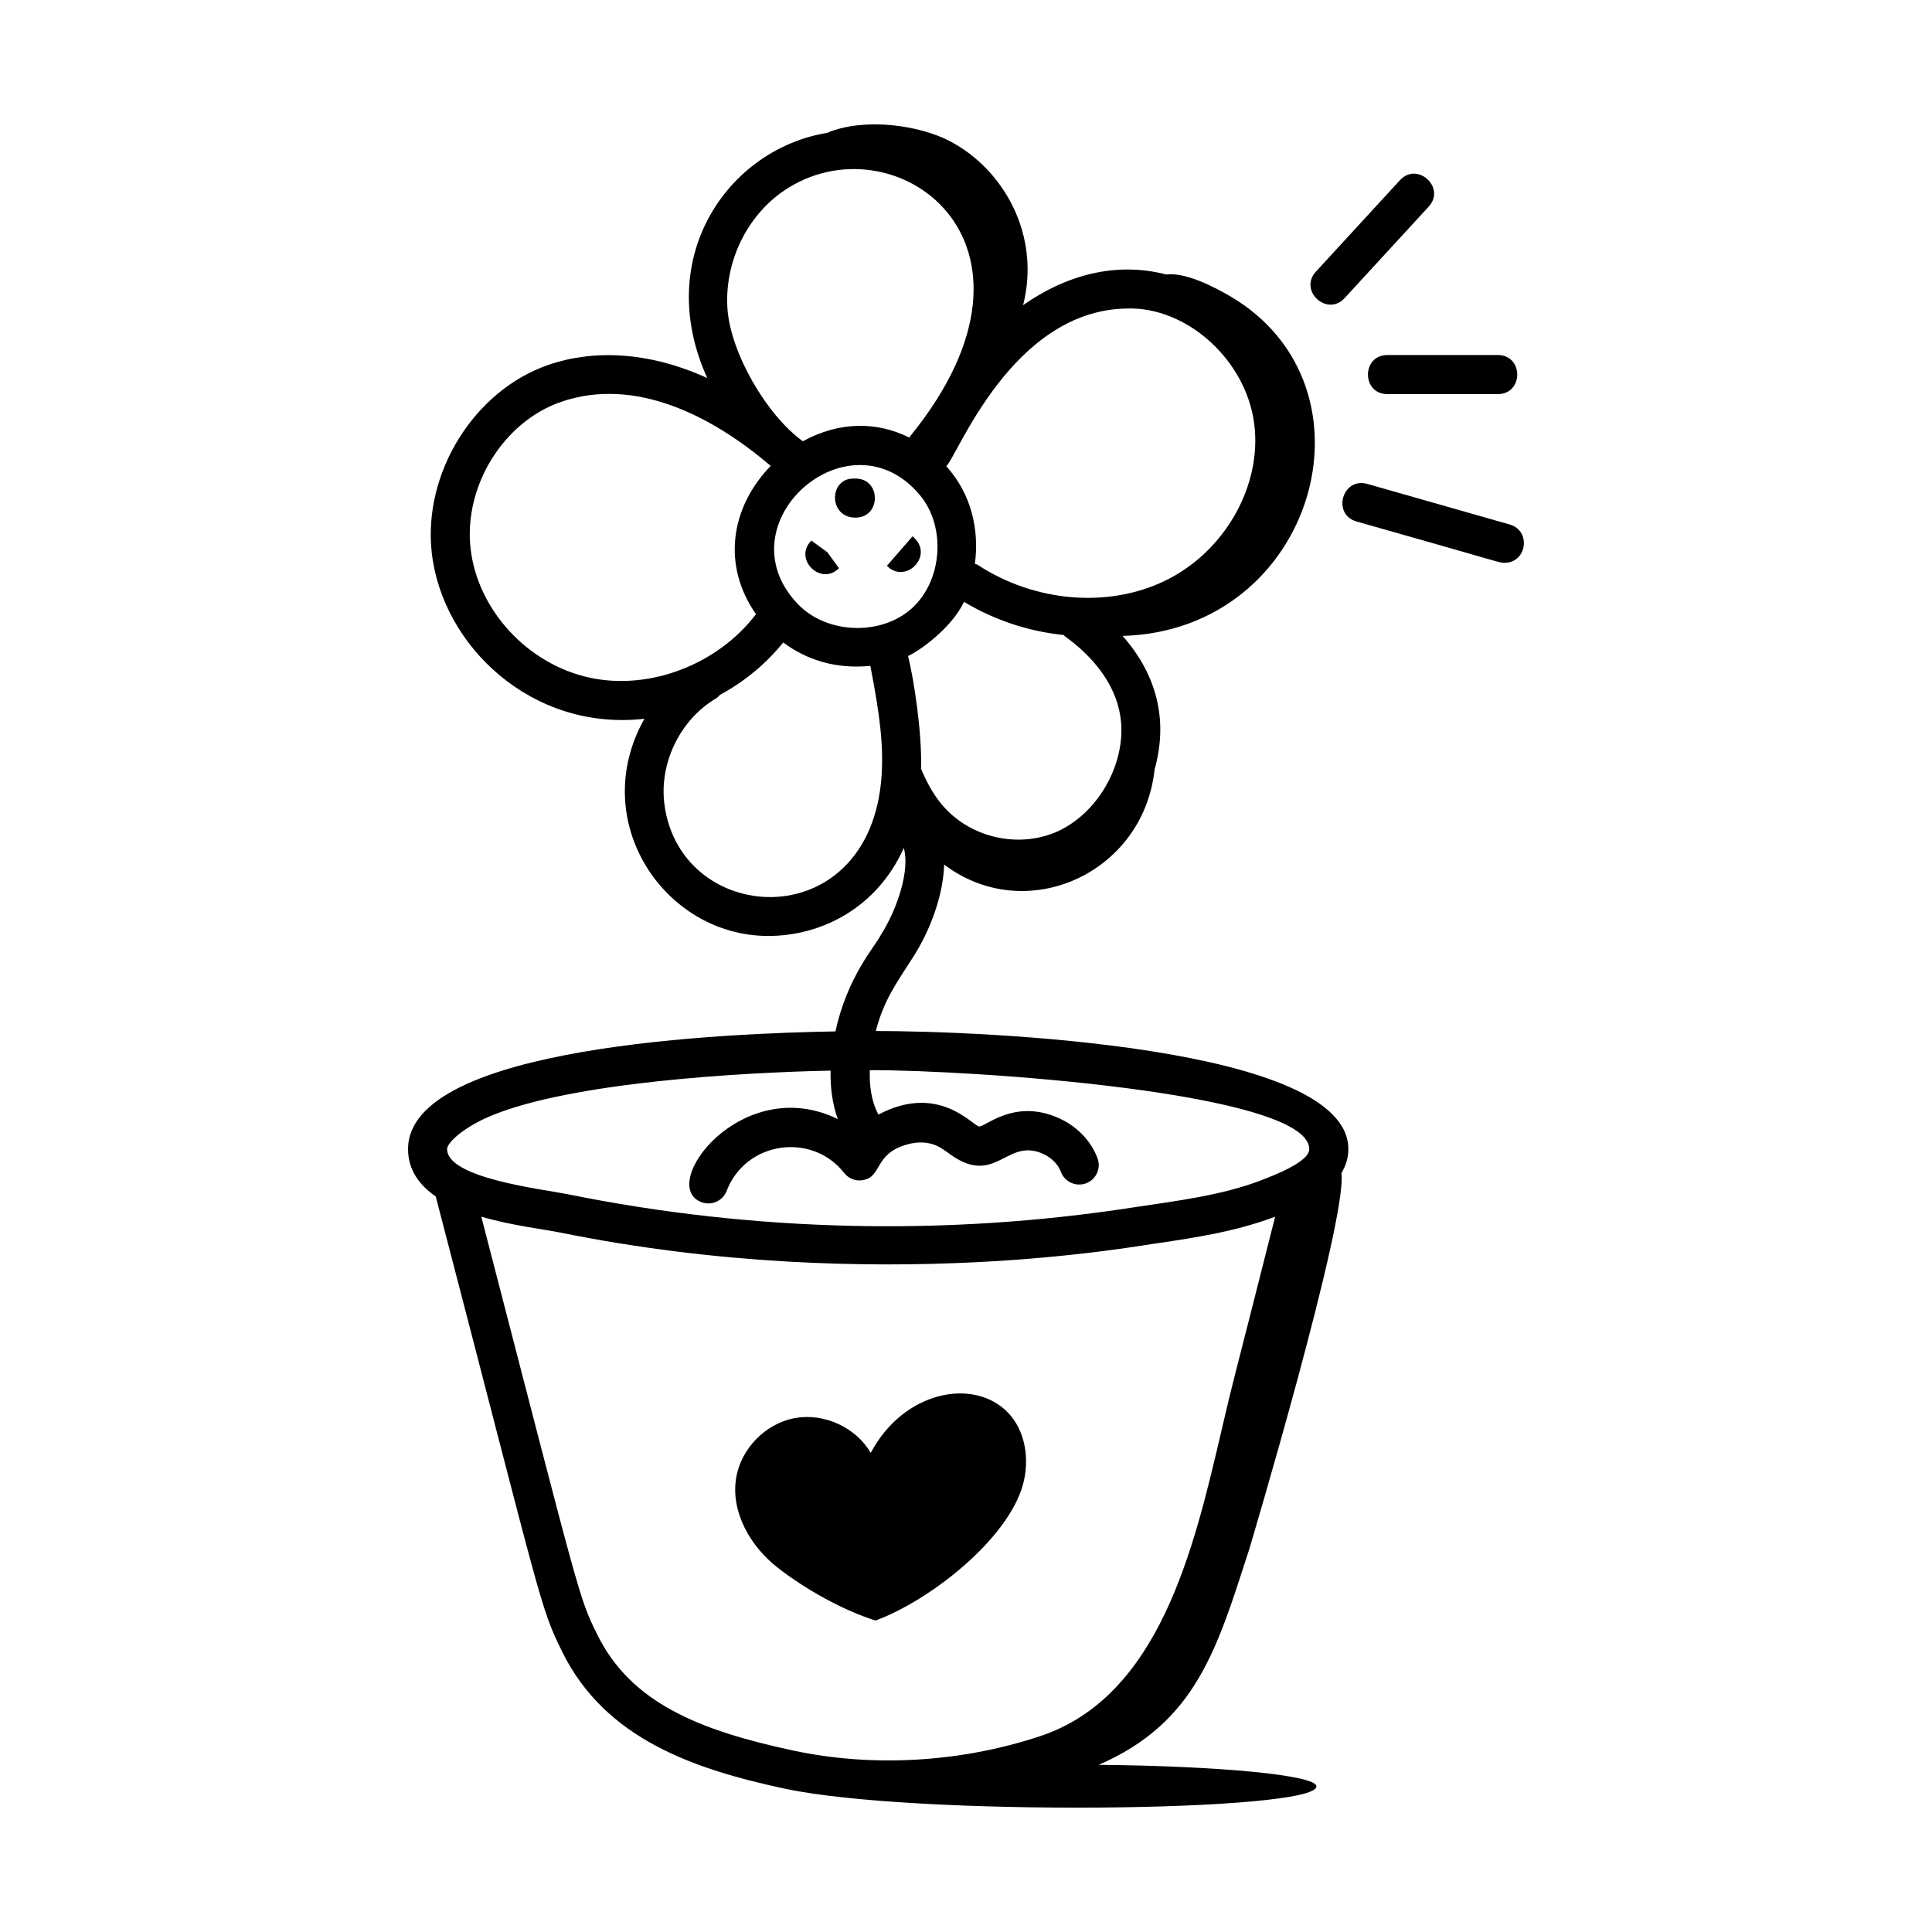<?xml version="1.0" encoding="UTF-8"?>
<!-- Uploaded to: SVG Repo, www.svgrepo.com, Generator: SVG Repo Mixer Tools -->
<svg fill="#000000" width="800px" height="800px" version="1.1" viewBox="144 144 512 512" xmlns="http://www.w3.org/2000/svg">
 <g>
  <path d="m376.1 417.23c2.102-8.094 5.277-12.398 9.879-19.59 4.481-6.977 7.981-16.238 8.23-24.52 21.723 16.406 52.82 2.379 55.77-25.203 3.742-13.367 0.383-25.336-8.477-35.391 50.883-1.414 69.566-65.969 28.488-90.027-3.902-2.285-11.668-6.41-16.926-5.754-13.387-3.496-26.66 0.199-37.934 8.129 4.699-18.438-5-35.945-19.473-43.496-7.996-4.172-22.516-6.356-32.484-2.164-26.289 4.32-46.234 33.09-31.738 64.977-15.707-7.168-30.422-7.527-42.117-3.488-19.68 6.793-33.254 28.645-30.902 49.746 2.754 24.699 26.52 47.422 56.363 44.035-15.207 26.98 5.191 57.555 32.801 57.555 14.367 0 28.914-7.637 35.934-23.324 1.668 5.852-1.656 16.172-6.246 23.332-1.188 2.512-8.738 10.715-11.859 25.285-27.668 0.488-113.27 3.629-113.27 31.191 0 5.523 2.977 9.539 7.336 12.539 28.395 108.98 27.5 108.46 33.516 120.68 11.426 23.199 35.074 31.137 58.926 36.262 34.559 7.406 140.95 6.176 140.95-0.594 0-2.957-25.238-5.391-57.688-5.715 25.969-11.289 31.383-30.969 39.875-57.102 0.203-0.703 26.062-87.301 24.438-99.719 1.105-1.855 1.836-3.938 1.836-6.352 0.004-27.508-97.828-31.293-125.23-31.293zm47.312-52.531c-9.875 3.965-21.77 1.266-28.988-6.551-2.496-2.684-4.559-6.141-6.336-10.422 0.297-9.699-1.98-24.113-3.445-29.875 2.832-1.246 11.449-7.246 14.836-14.355 8.145 4.902 17.219 7.848 26.422 8.793 0.129 0.113 0.203 0.27 0.348 0.371 5.965 4.258 15.816 13.391 14.875 26.648-0.801 11-8.102 21.445-17.711 25.391zm19.102-138.94c16.062-0.559 31.703 13.695 33.867 30.539 2.117 16.426-7.797 33.906-23.574 41.578-15.105 7.348-34.602 5.715-49.68-4.164-0.242-0.156-0.516-0.191-0.77-0.305 1.191-9.055-0.922-18.469-7.578-25.859 3.004-2.828 17.41-41.254 47.734-41.789zm-90.766-31.219c28.762-19.602 75.473 13.27 33.559 64.938-0.129 0.156-0.164 0.348-0.27 0.516-8.516-4.281-18.516-4.402-28.27 0.945-9.668-6.949-19.207-23.527-19.984-35.164-0.812-12.227 5.062-24.488 14.965-31.234zm-51.43 129.06c-16.492-3.547-29.789-17.969-31.617-34.293-1.832-16.484 8.707-33.535 23.992-38.812 19.535-6.727 39.941 3.629 55.547 16.977-10.562 10.891-13.031 26.238-3.894 39.293-10.133 13.328-28.137 20.25-44.027 16.836zm19.754 33.492c-1.402-10.918 4.227-22.43 13.688-28.004 0.434-0.258 0.746-0.621 1.074-0.969 6.375-3.438 12.094-8.121 16.738-13.863 6.121 4.594 13.895 7.117 23.082 6.203 1.676 8.836 3.379 17.957 3.082 27.027-1.402 45.164-53.402 42.793-57.664 9.605zm35.363-53.016v0.008c-20.32-21.27 13.488-51.289 32.289-28.953 7.078 8.426 6.066 22.781-2.121 30.121-8.184 7.344-22.566 6.789-30.168-1.176zm112.23 219.22c-7.332 31.379-16.453 70.445-48.211 80.871-21.062 6.93-44.273 8.25-65.367 3.719-24.629-5.285-42.859-12.535-51.809-30.707-4.945-10.047-4.285-8.715-30.73-110.75 8.07 2.367 17.008 3.41 20.734 4.18 84.473 17.121 155.58 3.043 158.64 2.836 10.105-1.504 20.547-3.082 31.004-7.004-12.172 48.227-10.406 40.352-14.262 56.852zm10.617-66.523c-10.41 3.973-21.742 5.379-33.93 7.199-49.059 7.598-100.18 6.606-150.01-3.512-6.859-1.363-31.852-4.246-31.852-11.93 0-1.84 4.652-5.871 11.324-8.699 21.355-9.07 67.266-11.641 90.305-12.105-0.102 4.289 0.406 8.699 1.91 12.844-25.375-12.414-47.934 17.52-36.141 22.016 2.668 1.008 5.664-0.32 6.688-2.992 4.996-13.129 22.574-15.664 31.137-4.746 1.133 1.438 2.981 2.211 4.766 1.926 5.375-0.738 3.016-6.902 11.707-9.422 6.816-2 10.195 1.734 10.883 2.023 12.57 9.605 15.324-3.711 24.949 0.23 2.461 1.012 4.332 2.816 5.137 4.961 0.996 2.676 3.996 4.012 6.664 3.027 2.676-1.004 4.031-3.984 3.027-6.664-1.805-4.82-5.777-8.797-10.891-10.898-11.348-4.672-18.648 2.484-20.469 2.508-1.781-0.25-10.727-11.598-26.688-3.168-1.922-3.508-2.418-7.754-2.289-11.766 26.82-0.09 116.46 5.914 116.46 20.93 0 2.266-4.148 4.988-12.695 8.238z"/>
  <path d="m374.76 529.02c-3.984-6.793-12.438-10.645-20.176-9.199-7.742 1.445-14.23 8.09-15.5 15.859-1.477 9.055 3.793 18.148 11.031 23.789 7.238 5.641 17.148 11.23 25.898 13.992 14.406-5.281 35.059-21.48 39.074-36.012 1.824-6.606 0.727-14.32-4.078-19.207-9.043-9.188-27.52-5.644-36.25 10.777z"/>
  <path d="m359.02 287.26c-4.844 4.844 2.477 12.16 7.32 7.32l-3.086-4.234z"/>
  <path d="m386.49 286.75c-0.02-0.027-0.613-0.621-0.633-0.641l-6.812 7.824c4.742 4.934 12.215-2.254 7.445-7.184z"/>
  <path d="m370.71 270.82h-0.574c-6.488 0-6.641 10.352 0.574 10.352 6.848 0 6.852-10.352 0-10.352z"/>
  <path d="m500.34 223 22.27-24.23c4.637-5.055-2.981-12.031-7.617-7.008l-22.27 24.23c-4.637 5.059 2.992 12.035 7.617 7.008z"/>
  <path d="m511.66 248.44h29.285c6.848 0 6.852-10.352 0-10.352h-29.285c-6.848 0-6.852 10.352 0 10.352z"/>
  <path d="m544.1 283-37.762-10.762c-6.633-1.844-9.402 8.082-2.844 9.961 39.555 11.195 37.809 10.957 39.191 10.957 5.965 0.004 7.176-8.504 1.414-10.156z"/>
 </g>
</svg>